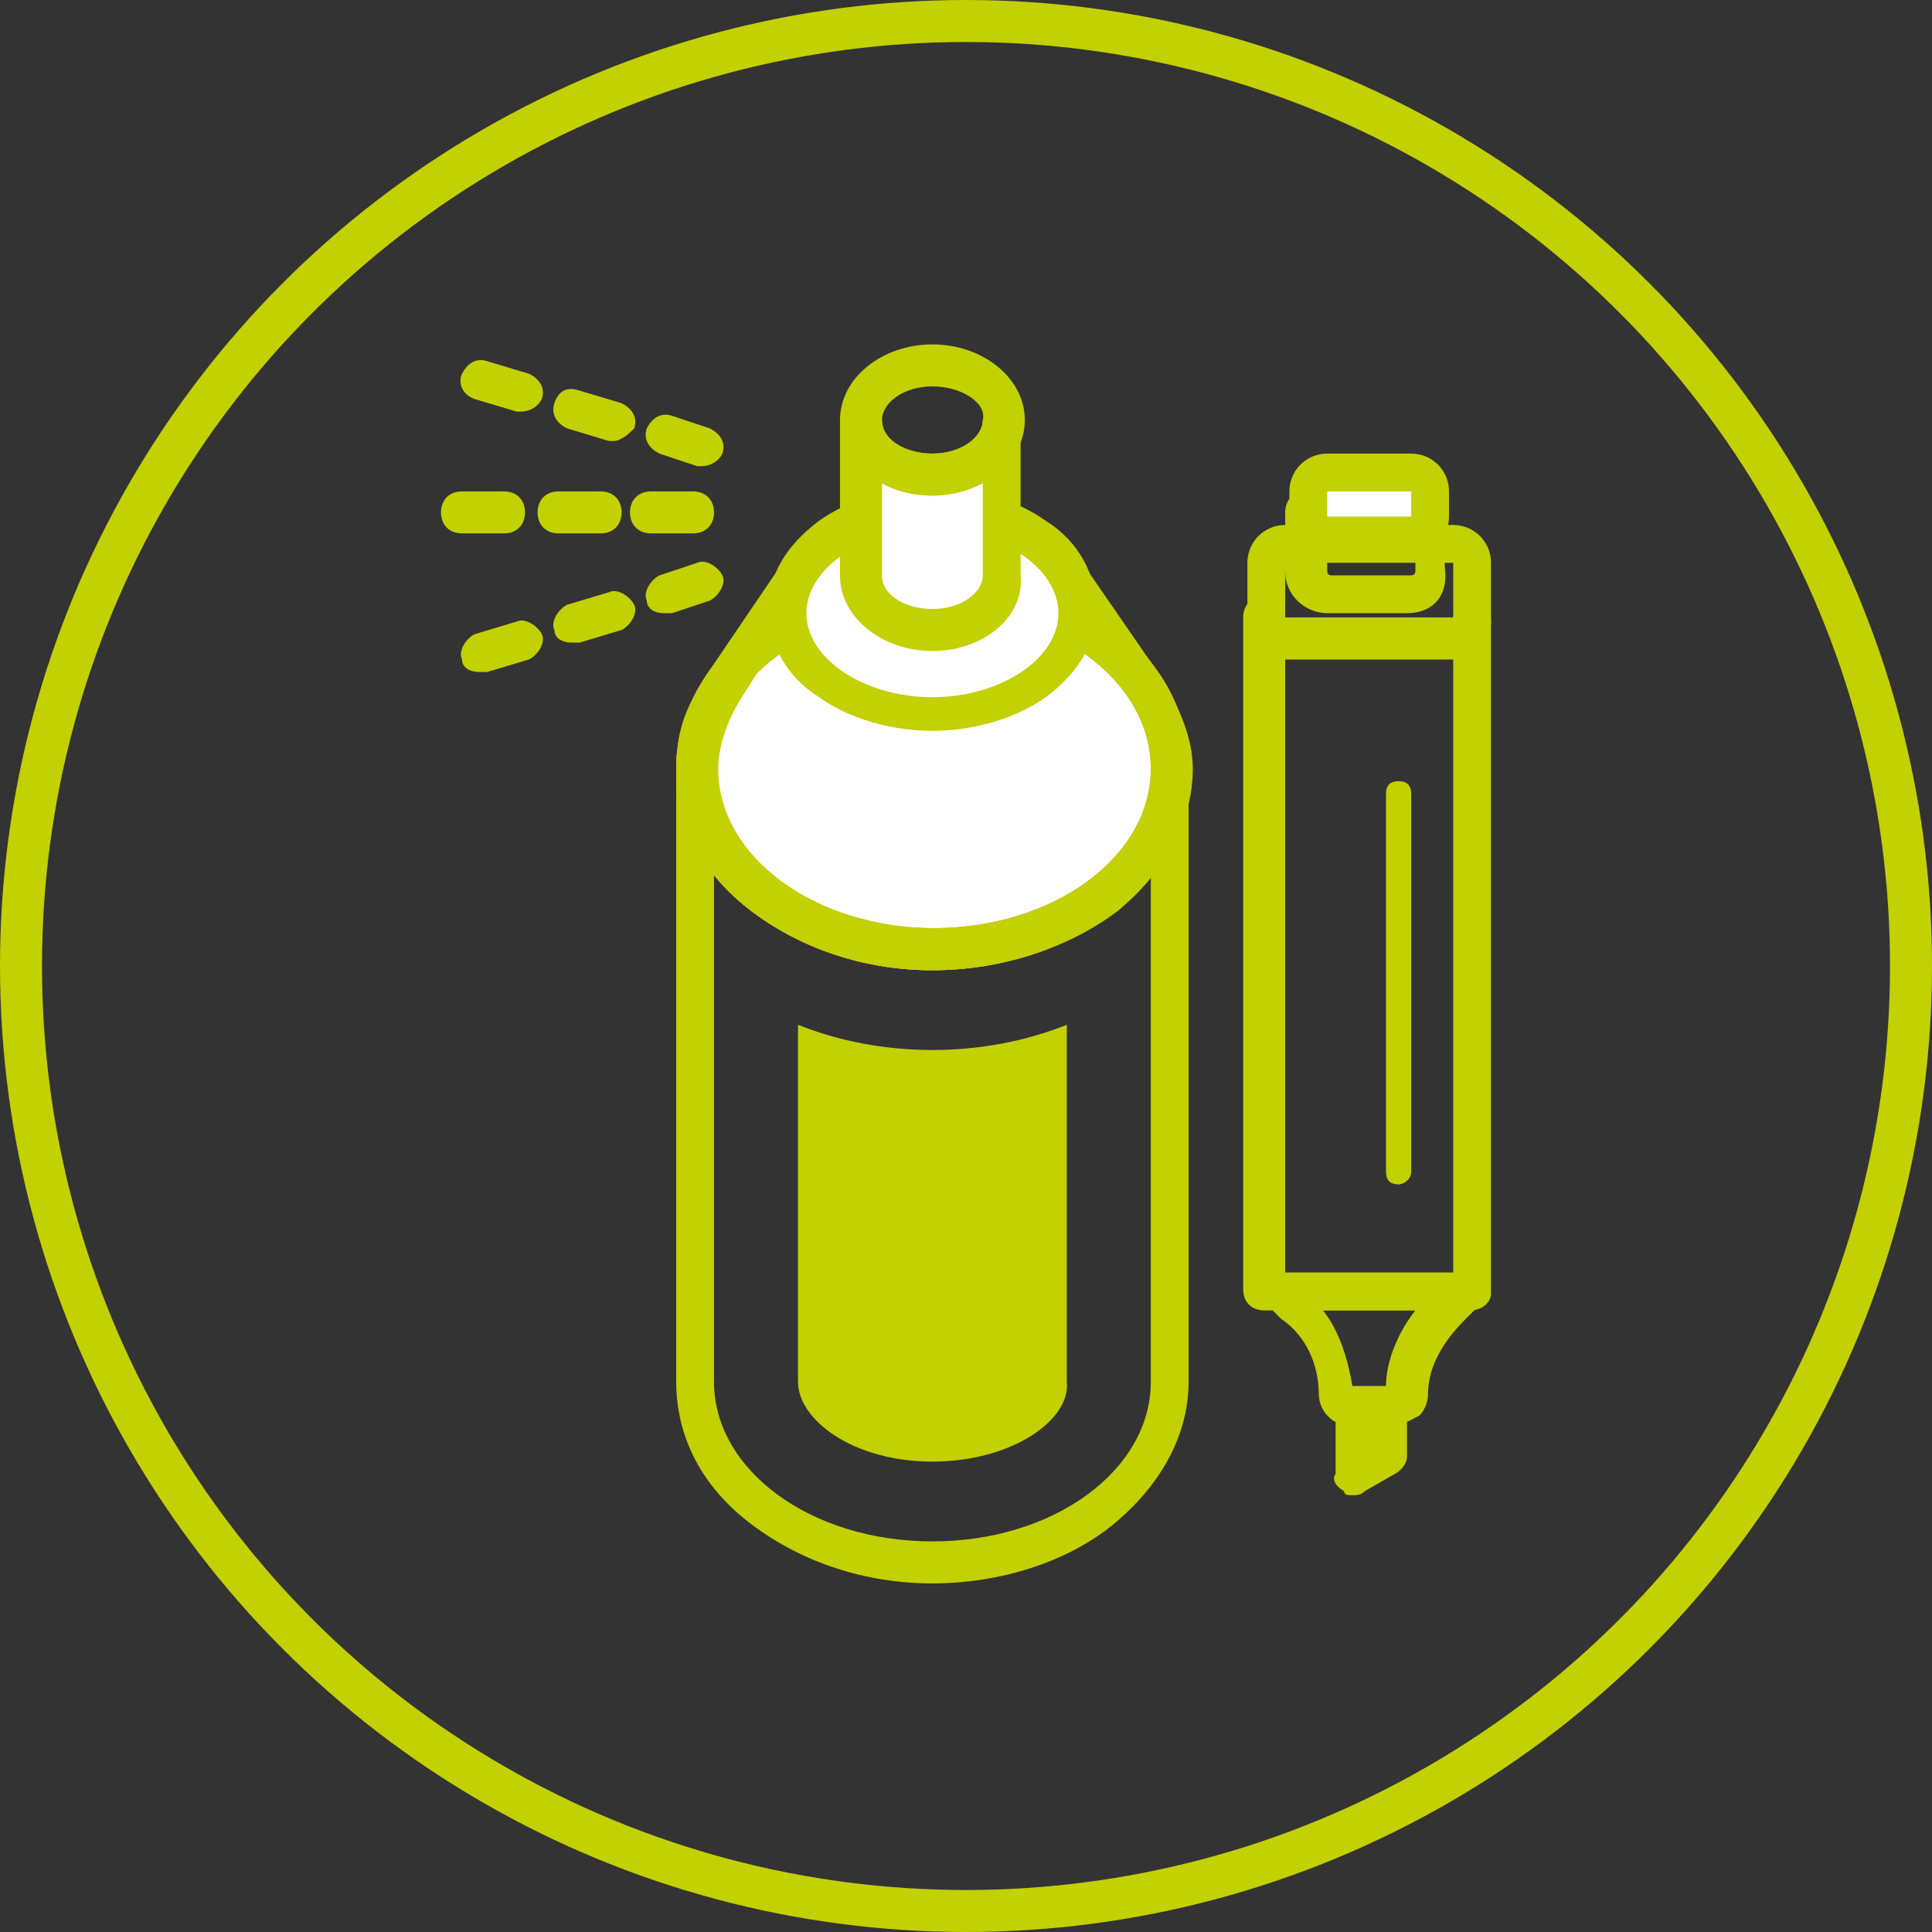 <?xml version="1.0" encoding="utf-8"?>
<!-- Generator: Adobe Illustrator 22.1.0, SVG Export Plug-In . SVG Version: 6.00 Build 0)  -->
<svg version="1.1" id="Layer_1" xmlns="http://www.w3.org/2000/svg" xmlns:xlink="http://www.w3.org/1999/xlink" x="0px" y="0px"
	 viewBox="0 0 46 46" style="enable-background:new 0 0 46 46;" xml:space="preserve">
<rect x="0" y="0" width="46" height="46" fill="#333333" stroke="none"/>
<style type="text/css">
	.st0{fill:none;stroke:#C3D001;}
	.st1{fill:#BFBFBF;}
	.st2{fill:none;}
	.st3{fill:#C3D001;}
	.st4{fill:#FFFFFF;}
	.st5{fill:#FF7A79;}
</style>
<circle class="st0" cx="23" cy="23" r="22.5"/>
<g>
	<g>
		<path class="st1" d="M22.4,35.5"/>
	</g>
	<g>
		<path class="st2" d="M16.6,32.9c0,2.4,2.5,4.3,5.7,4.3s5.7-1.9,5.7-4.3V18.3c0,2.4-2.5,4.3-5.7,4.3s-5.7-1.9-5.7-4.3V32.9z"/>
		<path class="st3" d="M22.2,37.7c-1.6,0-3.1-0.5-4.3-1.4c-1.2-0.9-1.8-2.1-1.8-3.4V18.3H17c0,2.1,2.3,3.8,5.2,3.8s5.2-1.7,5.2-3.8
			h0.9v14.6c0,1.3-0.7,2.5-1.8,3.4C25.4,37.2,23.8,37.7,22.2,37.7z M17,20.8v12.1c0,2.1,2.3,3.8,5.2,3.8s5.2-1.7,5.2-3.8V20.8
			c-0.3,0.3-0.6,0.6-0.9,0.9c-1.1,0.9-2.7,1.4-4.3,1.4c-1.6,0-3.1-0.5-4.3-1.4C17.6,21.4,17.3,21.1,17,20.8z"/>
	</g>
	<g>
		<path class="st3" d="M22.2,34.8c-1.9,0-3.2-1-3.2-1.9v-8.5c1,0.4,2.1,0.6,3.2,0.6c1.1,0,2.2-0.2,3.2-0.6v8.5
			C25.5,33.8,24.1,34.8,22.2,34.8z"/>
	</g>
	<g>
		<ellipse class="st4" cx="22.2" cy="18.3" rx="5.7" ry="4.3"/>
		<path class="st5" d="M22.2,23.1c-1.6,0-3.1-0.5-4.3-1.4c-1.2-0.9-1.8-2.1-1.8-3.4s0.7-2.5,1.8-3.4c1.1-0.9,2.7-1.4,4.3-1.4
			c1.6,0,3.1,0.5,4.3,1.4c1.2,0.9,1.8,2.1,1.8,3.4s-0.7,2.5-1.8,3.4C25.4,22.6,23.8,23.1,22.2,23.1z M22.2,14.5
			c-2.9,0-5.2,1.7-5.2,3.8s2.3,3.8,5.2,3.8s5.2-1.7,5.2-3.8S25.1,14.5,22.2,14.5z"/>
	</g>
	<g>
		<ellipse class="st2" cx="22.2" cy="18.3" rx="5.7" ry="4.3"/>
		<path class="st3" d="M22.2,23.1c-1.6,0-3.1-0.5-4.3-1.4c-1.2-0.9-1.8-2.1-1.8-3.4s0.7-2.5,1.8-3.4c1.1-0.9,2.7-1.4,4.3-1.4
			c1.6,0,3.1,0.5,4.3,1.4c1.2,0.9,1.8,2.1,1.8,3.4s-0.7,2.5-1.8,3.4C25.4,22.6,23.8,23.1,22.2,23.1z M22.2,14.5
			c-2.9,0-5.2,1.7-5.2,3.8s2.3,3.8,5.2,3.8s5.2-1.7,5.2-3.8S25.1,14.5,22.2,14.5z"/>
	</g>
	<g>
		<g>
			<path class="st2" d="M17.2,16.4c-0.4,0.6-0.6,1.2-0.6,1.9c0,2.4,2.5,4.3,5.7,4.3s5.7-1.9,5.7-4.3c0-0.7-0.2-1.3-0.6-1.9l-0.1-0.1
				l-1.9-2.8c0,0-6.3,0-6.2,0L17.2,16.4L17.2,16.4z"/>
			<path class="st3" d="M22.2,23.1c-1.6,0-3.1-0.5-4.3-1.4c-1.2-0.9-1.8-2.1-1.8-3.4c0-0.8,0.2-1.5,0.7-2.1c0,0,0,0,0,0l0-0.1
				l1.9-2.8c0.1-0.2,0.4-0.2,0.5-0.2c0,0,0.1,0,0.2,0c0.2,0,0.4,0,0.7,0c0.6,0,1.4,0,2.1,0c1.6,0,3.1,0,3.1,0c0.2,0,0.3,0.1,0.4,0.2
				l2,2.9c0.4,0.7,0.7,1.4,0.7,2.1c0,1.3-0.7,2.5-1.8,3.4C25.4,22.6,23.8,23.1,22.2,23.1z M17.6,16.7c-0.3,0.5-0.5,1.1-0.5,1.6
				c0,2.1,2.3,3.8,5.2,3.8s5.2-1.7,5.2-3.8c0-0.6-0.2-1.1-0.5-1.6l-0.1-0.1L25.1,14c-2.1,0-4.9,0-5.8,0L17.6,16.7z M19.5,13.7
				C19.5,13.7,19.5,13.7,19.5,13.7L19.5,13.7C19.5,13.8,19.5,13.7,19.5,13.7z M19.5,13.7C19.5,13.7,19.5,13.7,19.5,13.7
				C19.5,13.7,19.5,13.7,19.5,13.7z M19.5,13.7C19.5,13.7,19.5,13.7,19.5,13.7C19.5,13.7,19.5,13.7,19.5,13.7z"/>
		</g>
	</g>
	<g>
		<path class="st4" d="M22.2,17c-1.9,0-3.5-1.1-3.5-2.4s1.6-2.4,3.5-2.4c1.9,0,3.5,1.1,3.5,2.4S24.1,17,22.2,17z"/>
		<path class="st3" d="M22.2,17.4c-1,0-2-0.3-2.7-0.8c-0.8-0.5-1.2-1.3-1.2-2.1s0.4-1.5,1.2-2.1c0.7-0.5,1.7-0.8,2.7-0.8
			s2,0.3,2.7,0.8c0.8,0.5,1.2,1.3,1.2,2.1s-0.4,1.5-1.2,2.1C24.2,17.1,23.2,17.4,22.2,17.4z M22.2,12.6c-1.6,0-3,0.9-3,2s1.4,2,3,2
			c1.6,0,3-0.9,3-2S23.8,12.6,22.2,12.6z"/>
	</g>
	<g>
		<path class="st4" d="M20.5,13.7c0,0.7,0.8,1.3,1.7,1.3s1.7-0.6,1.7-1.3v-3.7c0,0.7-0.8,1.3-1.7,1.3s-1.7-0.6-1.7-1.3V13.7z"/>
		<path class="st3" d="M22.2,15.5c-1.2,0-2.2-0.8-2.2-1.8v-3.7H21c0,0.5,0.6,0.8,1.2,0.8c0.7,0,1.2-0.4,1.2-0.8h0.9v3.7
			C24.4,14.7,23.4,15.5,22.2,15.5z M21,11.5v2.2c0,0.5,0.6,0.8,1.2,0.8c0.7,0,1.2-0.4,1.2-0.8v-2.2c-0.4,0.2-0.8,0.3-1.2,0.3
			C21.8,11.8,21.3,11.7,21,11.5z"/>
	</g>
	<g>
		<ellipse class="st2" cx="22.2" cy="10.1" rx="1.7" ry="1.3"/>
		<path class="st3" d="M22.2,11.8c-1.2,0-2.2-0.8-2.2-1.8s1-1.8,2.2-1.8c1.2,0,2.2,0.8,2.2,1.8S23.4,11.8,22.2,11.8z M22.2,9.2
			c-0.7,0-1.2,0.4-1.2,0.8c0,0.5,0.6,0.8,1.2,0.8c0.7,0,1.2-0.4,1.2-0.8C23.5,9.6,22.9,9.2,22.2,9.2z"/>
	</g>
	<g>
		<g>
			<g>
				<g>
					<path class="st3" d="M12,12.7h-1c-0.3,0-0.5-0.2-0.5-0.5c0-0.3,0.2-0.5,0.5-0.5h1c0.3,0,0.5,0.2,0.5,0.5
						C12.5,12.5,12.3,12.7,12,12.7z"/>
				</g>
				<g>
					<path class="st3" d="M14.3,12.7h-1c-0.3,0-0.5-0.2-0.5-0.5c0-0.3,0.2-0.5,0.5-0.5h1c0.3,0,0.5,0.2,0.5,0.5
						C14.8,12.5,14.6,12.7,14.3,12.7z"/>
				</g>
				<g>
					<path class="st3" d="M16.5,12.7h-1c-0.3,0-0.5-0.2-0.5-0.5c0-0.3,0.2-0.5,0.5-0.5h1c0.3,0,0.5,0.2,0.5,0.5
						C17,12.5,16.8,12.7,16.5,12.7z"/>
				</g>
			</g>
			<g>
				<g>
					<path class="st3" d="M12.4,9.8c0,0-0.1,0-0.1,0l-1-0.3C11,9.4,10.9,9.1,11,8.9c0.1-0.2,0.3-0.4,0.6-0.3l1,0.3
						c0.2,0.1,0.4,0.3,0.3,0.6C12.8,9.7,12.6,9.8,12.4,9.8z"/>
				</g>
				<g>
					<path class="st3" d="M14.6,10.5c0,0-0.1,0-0.1,0l-1-0.3c-0.2-0.1-0.4-0.3-0.3-0.6s0.3-0.4,0.6-0.3l1,0.3
						c0.2,0.1,0.4,0.3,0.3,0.6C15,10.3,14.8,10.5,14.6,10.5z"/>
				</g>
				<g>
					<path class="st3" d="M16.7,11.1c0,0-0.1,0-0.1,0l-0.9-0.3c-0.2-0.1-0.4-0.3-0.3-0.6c0.1-0.2,0.3-0.4,0.6-0.3l0.9,0.3
						c0.2,0.1,0.4,0.3,0.3,0.6C17.1,11,16.9,11.1,16.7,11.1z"/>
				</g>
			</g>
		</g>
		<g>
			<g>
				<path class="st3" d="M11.4,16c-0.2,0-0.4-0.1-0.4-0.3c-0.1-0.2,0.1-0.5,0.3-0.6l1-0.3c0.2-0.1,0.5,0.1,0.6,0.3
					c0.1,0.2-0.1,0.5-0.3,0.6l-1,0.3C11.5,16,11.4,16,11.4,16z"/>
			</g>
			<g>
				<path class="st3" d="M13.6,15.3c-0.2,0-0.4-0.1-0.4-0.3c-0.1-0.2,0.1-0.5,0.3-0.6l1-0.3c0.2-0.1,0.5,0.1,0.6,0.3
					c0.1,0.2-0.1,0.5-0.3,0.6l-1,0.3C13.7,15.3,13.6,15.3,13.6,15.3z"/>
			</g>
			<g>
				<path class="st3" d="M15.8,14.6c-0.2,0-0.4-0.1-0.4-0.3c-0.1-0.2,0.1-0.5,0.3-0.6l0.9-0.3c0.2-0.1,0.5,0.1,0.6,0.3
					c0.1,0.2-0.1,0.5-0.3,0.6l-0.9,0.3C15.9,14.6,15.8,14.6,15.8,14.6z"/>
			</g>
		</g>
	</g>
	<g>
		<g>
			<path class="st2" d="M35,14.8c0,0.3-0.2,0.5-0.5,0.5h-4c-0.3,0-0.5-0.2-0.5-0.5v0.7h0v15.2H35V15.9h0V14.8z"/>
			<path class="st3" d="M35,31.2h-4.9c-0.3,0-0.5-0.2-0.5-0.5v-16c0-0.3,0.2-0.5,0.5-0.5s0.5,0.2,0.5,0.5l4,0c0-0.1,0.1-0.2,0.1-0.3
				c0.1-0.1,0.2-0.1,0.3-0.1c0.3,0,0.5,0.2,0.5,0.5l0,16C35.5,31,35.3,31.2,35,31.2z M30.6,30.3h4V15.7h-4V30.3z"/>
		</g>
		<g>
			<path class="st3" d="M33.2,33.5l0,1.3c0,0,0,0.1-0.1,0.2l-0.7,0.4c-0.1,0-0.1,0-0.2,0s-0.1-0.1-0.1-0.2l0-1.7H33.2z"/>
			<path class="st3" d="M32.2,35.6c-0.1,0-0.2,0-0.2-0.1c-0.2-0.1-0.3-0.3-0.2-0.4l0-1.7c0-0.1,0-0.2,0.1-0.2
				c0.1-0.1,0.1-0.1,0.2-0.1h1.1c0.2,0,0.3,0.1,0.3,0.3l0,1.3c0,0.1-0.1,0.3-0.3,0.4l-0.7,0.4C32.4,35.6,32.3,35.6,32.2,35.6z
				 M32.4,35.2C32.4,35.2,32.4,35.2,32.4,35.2C32.4,35.2,32.4,35.2,32.4,35.2z M32.4,33.8l0,1.2l0.5-0.2l0-0.9H32.4z M32.9,34.8
				C32.9,34.8,32.9,34.8,32.9,34.8C32.9,34.8,32.9,34.8,32.9,34.8z M32.9,34.8C32.9,34.8,32.9,34.8,32.9,34.8
				C32.9,34.8,32.9,34.8,32.9,34.8z M32.9,34.8C32.9,34.8,32.9,34.8,32.9,34.8C32.9,34.8,32.9,34.8,32.9,34.8z M32.9,34.8
				C32.9,34.8,32.9,34.8,32.9,34.8C32.9,34.8,32.9,34.8,32.9,34.8z"/>
		</g>
		<g>
			<path class="st3" d="M33.3,28.2c-0.2,0-0.3-0.1-0.3-0.3l0-9c0-0.2,0.1-0.3,0.3-0.3c0,0,0,0,0,0c0.2,0,0.3,0.1,0.3,0.3l0,9
				C33.6,28.1,33.4,28.2,33.3,28.2C33.3,28.2,33.3,28.2,33.3,28.2z"/>
		</g>
		<g>
			<path class="st2" d="M33.9,15.3h-2.5c-0.6,0-1.2-0.5-1.2-1.2v0c0-0.6,0.5-1.2,1.2-1.2h2.5c0.6,0,1.2,0.5,1.2,1.2v0
				C35,14.7,34.5,15.3,33.9,15.3z"/>
			<path class="st3" d="M34.6,15.7h-4c-0.5,0-0.9-0.4-0.9-0.9v-1.4c0-0.5,0.4-0.9,0.9-0.9h4c0.5,0,0.9,0.4,0.9,0.9v1.4
				C35.5,15.3,35.1,15.7,34.6,15.7z M30.6,14.8h4v-1.4h-4V14.8z"/>
		</g>
		<g>
			<path class="st2" d="M32.6,30.8L32.6,30.8h-2.2l0.3,0.3c0.6,0.5,1,1.3,1,2.2c0,0.1,0,0.1,0.1,0.2c0,0,0.1,0.1,0.2,0.1v0h0.6h0
				h0.6v0c0.1,0,0.1,0,0.2-0.1c0.1-0.1,0.1-0.1,0.1-0.2c0-0.8,0.4-1.6,1-2.2l0.3-0.3H32.6z"/>
			<path class="st3" d="M33.2,33.9H32c0,0,0,0,0,0c-0.2,0-0.3-0.1-0.4-0.2c-0.1-0.1-0.2-0.3-0.2-0.5c0-0.7-0.3-1.4-0.9-1.8l-0.3-0.3
				c-0.2-0.1-0.2-0.3-0.1-0.5s0.2-0.3,0.4-0.3h4.4c0.2,0,0.4,0.1,0.4,0.3c0.1,0.2,0,0.4-0.1,0.5l-0.3,0.3c-0.5,0.5-0.9,1.1-0.9,1.8
				c0,0.2-0.1,0.4-0.2,0.5C33.6,33.8,33.5,33.9,33.2,33.9C33.3,33.9,33.3,33.9,33.2,33.9z M32.2,33H33c0-0.6,0.3-1.3,0.7-1.8h-2.2
				C31.9,31.7,32.1,32.4,32.2,33z"/>
		</g>
		<g>
			<g>
				<path class="st2" d="M34.1,12.3c0,0-2.9,0-2.9,0v0.9v0.3v0.2c0,0.3,0.2,0.5,0.5,0.5h1.9c0.3,0,0.5-0.2,0.5-0.5v-0.2h0V12.3z"/>
				<path class="st3" d="M33.5,14.6h-1.9c-0.5,0-1-0.4-1-1v-1.4c0-0.3,0.2-0.5,0.5-0.5c0,0,0,0,0,0c0.2,0,1.8,0,2.9,0c0,0,0,0,0,0
					c0.1,0,0.2,0,0.3,0.1c0.1,0.1,0.1,0.2,0.1,0.3v1.1c0,0,0,0,0,0.1v0.2C34.5,14.2,34.1,14.6,33.5,14.6z M31.6,12.7v0.9
					c0,0,0,0.1,0.1,0.1h1.9c0,0,0.1,0,0.1-0.1v-0.2c0,0,0,0,0-0.1v-0.6c-0.3,0-0.6,0-1,0C32.2,12.7,31.9,12.7,31.6,12.7z M31.6,12.3
					C31.6,12.3,31.6,12.3,31.6,12.3C31.6,12.3,31.6,12.3,31.6,12.3z M31.2,11.8c0.1,0,0.3,0.1,0.3,0.2
					C31.5,11.9,31.3,11.8,31.2,11.8z"/>
			</g>
			<path class="st4" d="M33.3,12.8h-1.4c-0.4,0-0.7-0.3-0.7-0.7v0c0-0.4,0.3-0.7,0.7-0.7h1.4c0.4,0,0.7,0.3,0.7,0.7v0
				C34.1,12.5,33.7,12.8,33.3,12.8z"/>
			<path class="st3" d="M33.6,13.2h-2c-0.5,0-0.9-0.4-0.9-0.9v-0.6c0-0.5,0.4-0.9,0.9-0.9h2c0.5,0,0.9,0.4,0.9,0.9v0.6
				C34.5,12.8,34.1,13.2,33.6,13.2z M31.6,12.3h2v-0.6h-2V12.3z"/>
		</g>
	</g>
</g>
</svg>
